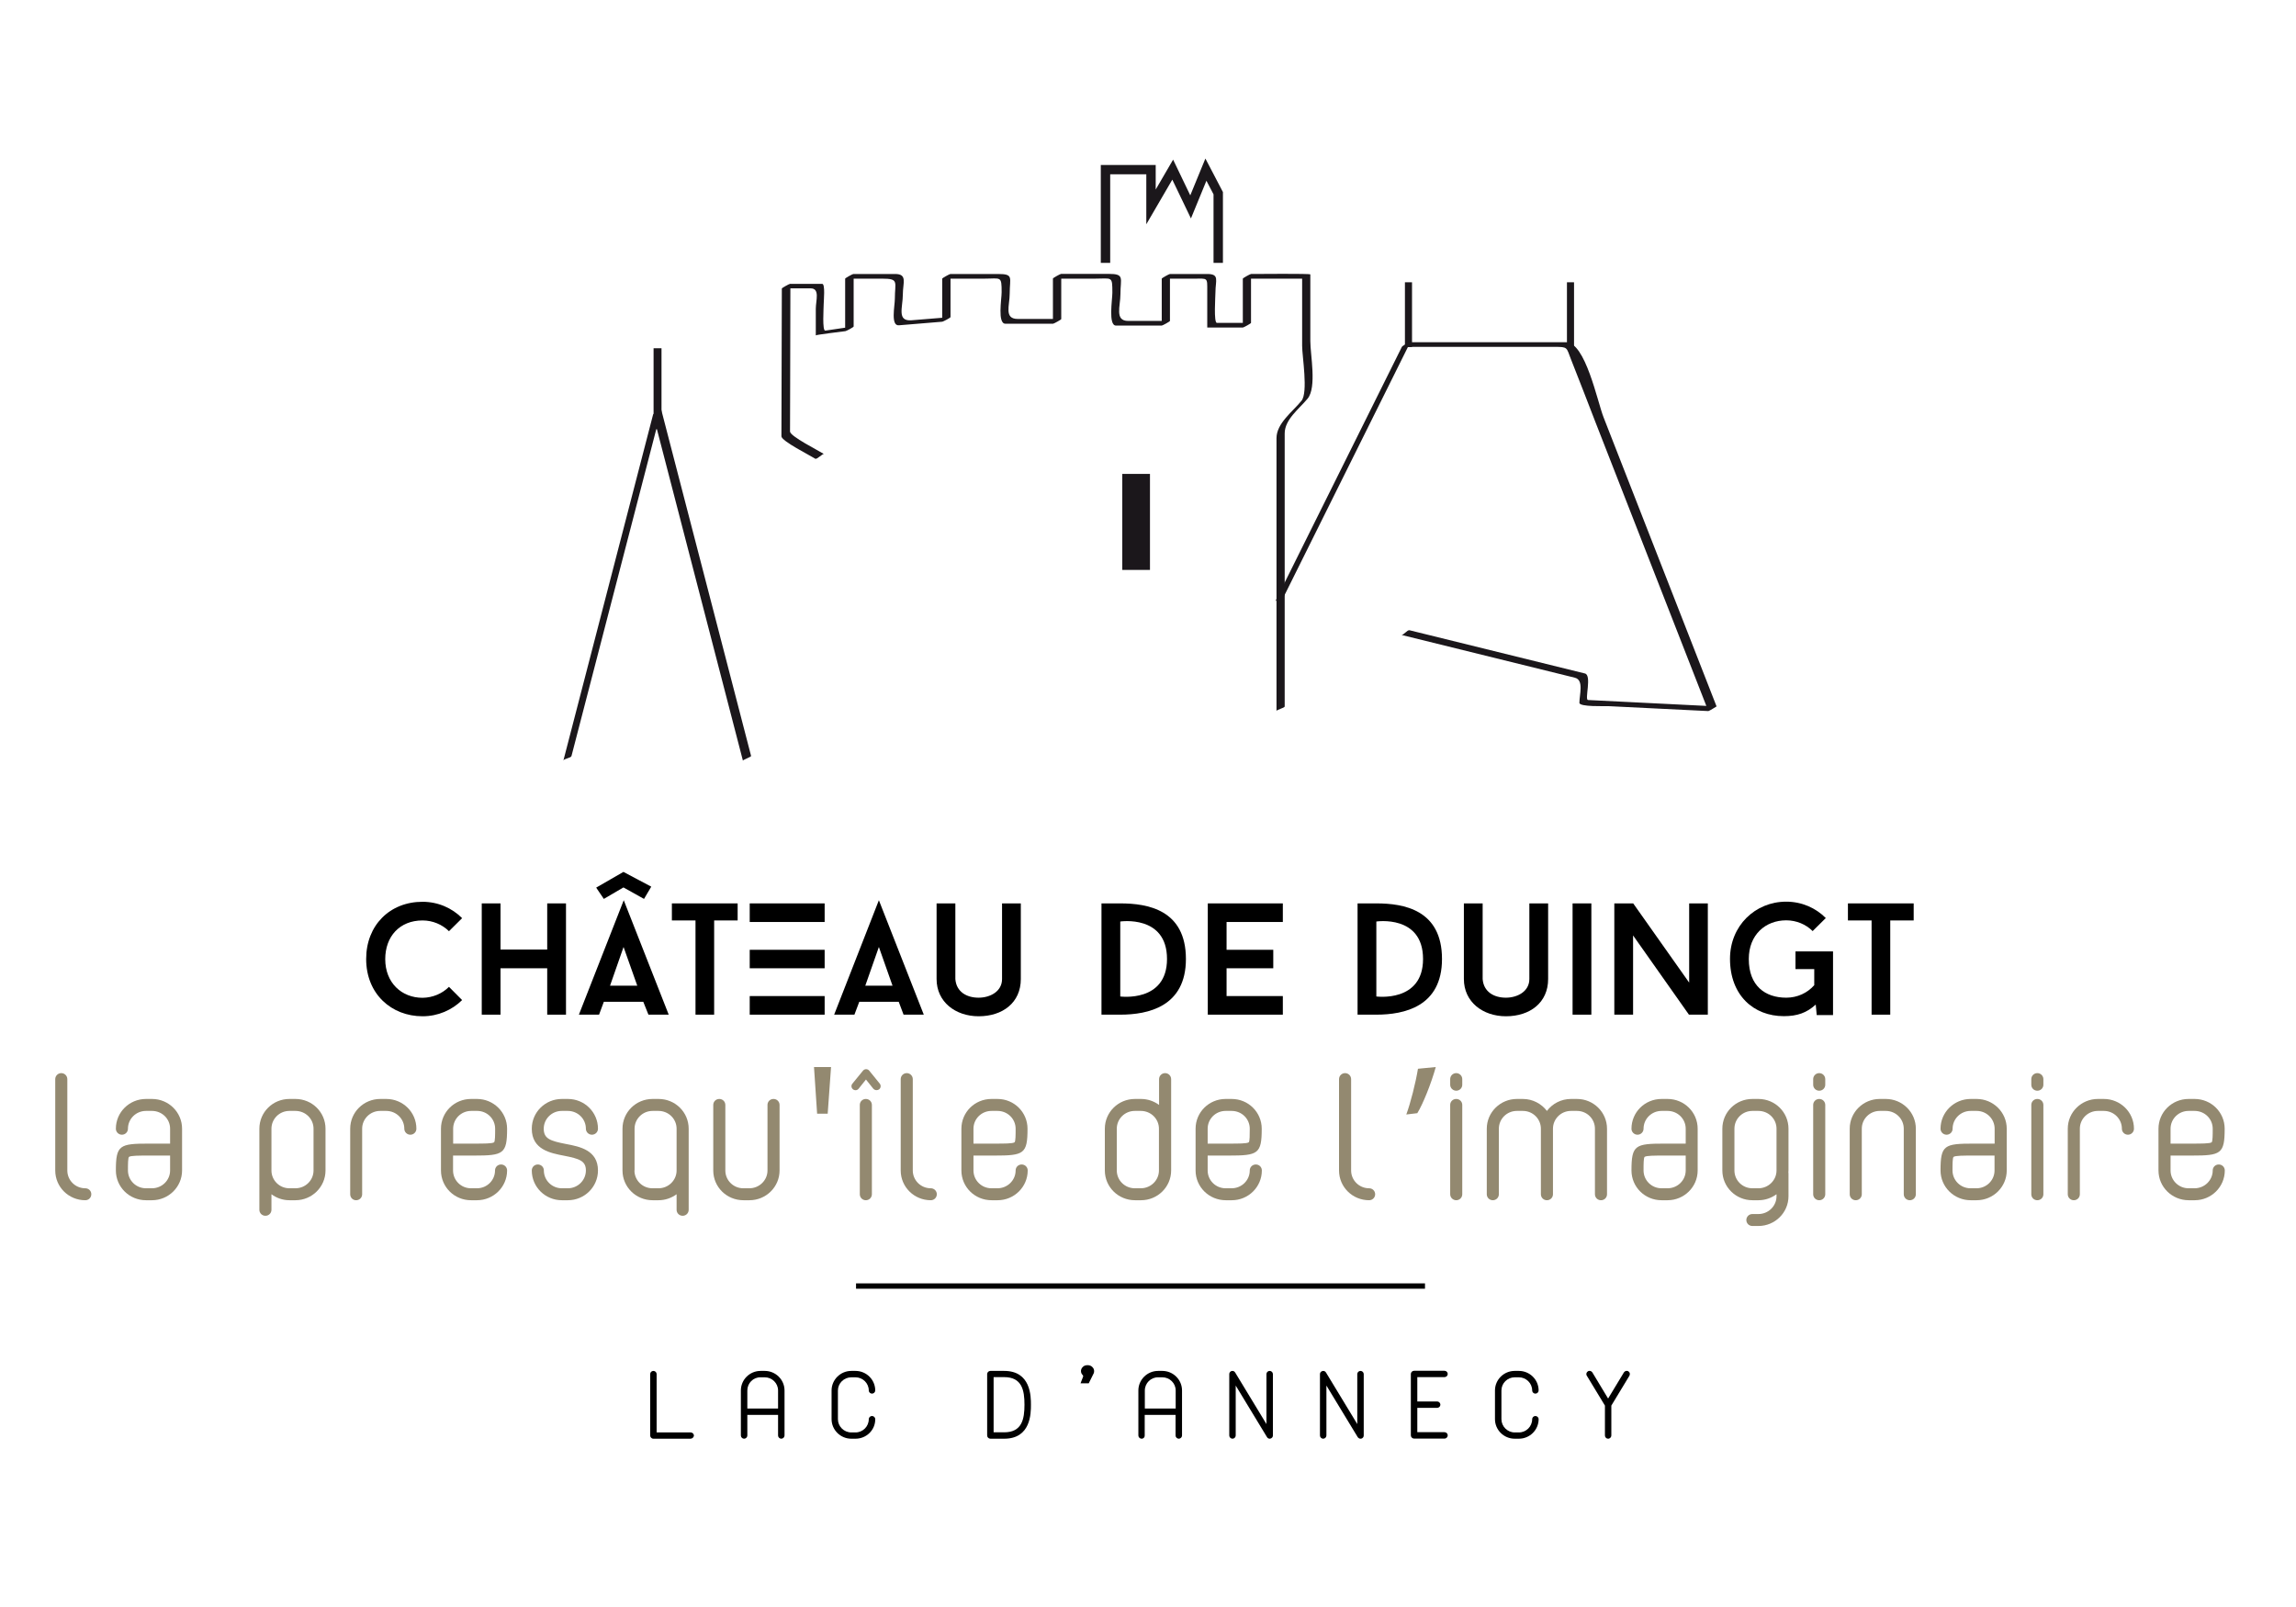 <?xml version="1.0" encoding="UTF-8"?>
<svg xmlns="http://www.w3.org/2000/svg" xmlns:xlink="http://www.w3.org/1999/xlink" width="150pt" height="105pt" viewBox="0 0 150 105" version="1.1">
<g id="surface1">
<path style=" stroke:none;fill-rule:nonzero;fill:rgb(0%,0%,0%);fill-opacity:1;" d="M 29.332 64.48 L 30.191 65.344 C 29.535 65.992 28.621 66.402 27.605 66.402 C 25.582 66.402 23.922 64.953 23.922 62.66 C 23.922 60.469 25.457 58.922 27.605 58.922 C 28.621 58.922 29.535 59.332 30.191 59.992 L 29.332 60.844 C 28.895 60.41 28.273 60.141 27.605 60.141 C 26.098 60.141 25.168 61.199 25.168 62.668 C 25.168 64.223 26.246 65.195 27.605 65.195 C 28.273 65.188 28.895 64.918 29.332 64.48 Z M 29.332 64.48 "/>
<path style=" stroke:none;fill-rule:nonzero;fill:rgb(0%,0%,0%);fill-opacity:1;" d="M 36.977 59.027 L 36.977 66.297 L 35.75 66.297 L 35.75 63.266 L 32.699 63.266 L 32.699 66.297 L 31.473 66.297 L 31.473 59.027 L 32.699 59.027 L 32.699 62.043 L 35.75 62.043 L 35.75 59.027 Z M 36.977 59.027 "/>
<path style=" stroke:none;fill-rule:nonzero;fill:rgb(0%,0%,0%);fill-opacity:1;" d="M 42.027 65.457 L 39.449 65.457 L 39.137 66.297 L 37.82 66.297 L 40.75 58.82 L 43.688 66.297 L 42.363 66.297 Z M 38.949 57.996 L 40.73 56.969 L 42.547 57.934 L 42.074 58.734 L 40.73 57.984 L 39.449 58.734 Z M 39.855 64.402 L 41.633 64.402 L 40.738 61.875 Z M 39.855 64.402 "/>
<path style=" stroke:none;fill-rule:nonzero;fill:rgb(0%,0%,0%);fill-opacity:1;" d="M 48.191 60.141 L 46.656 60.141 L 46.656 66.297 L 45.438 66.297 L 45.438 60.141 L 43.895 60.141 L 43.895 59.027 L 48.191 59.027 Z M 48.191 60.141 "/>
<path style=" stroke:none;fill-rule:nonzero;fill:rgb(0%,0%,0%);fill-opacity:1;" d="M 53.875 60.242 L 48.98 60.242 L 48.98 59.027 L 53.875 59.027 Z M 53.875 63.266 L 48.98 63.266 L 48.98 62.059 L 53.875 62.059 Z M 48.98 66.297 L 48.98 65.082 L 53.875 65.082 L 53.875 66.297 Z M 48.98 66.297 "/>
<path style=" stroke:none;fill-rule:nonzero;fill:rgb(0%,0%,0%);fill-opacity:1;" d="M 58.715 65.457 L 56.137 65.457 L 55.82 66.297 L 54.496 66.297 L 57.418 58.82 L 60.352 66.297 L 59.031 66.297 Z M 56.531 64.402 L 58.309 64.402 L 57.418 61.875 Z M 56.531 64.402 "/>
<path style=" stroke:none;fill-rule:nonzero;fill:rgb(0%,0%,0%);fill-opacity:1;" d="M 61.188 63.969 L 61.188 59.027 L 62.414 59.027 L 62.414 63.969 C 62.477 64.812 63.16 65.188 63.93 65.188 C 64.695 65.188 65.465 64.777 65.465 63.969 L 65.465 59.027 L 66.691 59.027 L 66.691 63.969 C 66.691 65.516 65.5 66.402 63.938 66.402 C 62.422 66.402 61.188 65.465 61.188 63.969 Z M 61.188 63.969 "/>
<path style=" stroke:none;fill-rule:nonzero;fill:rgb(0%,0%,0%);fill-opacity:1;" d="M 73.188 59.027 C 74.969 59.027 77.477 59.438 77.477 62.66 C 77.477 65.77 75.012 66.297 73.188 66.297 L 71.961 66.297 L 71.961 59.027 Z M 76.242 62.66 C 76.242 59.75 73.188 60.211 73.188 60.211 L 73.188 65.109 C 73.188 65.109 76.242 65.523 76.242 62.66 Z M 76.242 62.66 "/>
<path style=" stroke:none;fill-rule:nonzero;fill:rgb(0%,0%,0%);fill-opacity:1;" d="M 80.133 60.242 L 80.133 62.059 L 83.184 62.059 L 83.184 63.266 L 80.133 63.266 L 80.133 65.082 L 83.809 65.082 L 83.809 66.297 L 78.906 66.297 L 78.906 59.027 L 83.809 59.027 L 83.809 60.242 Z M 80.133 60.242 "/>
<path style=" stroke:none;fill-rule:nonzero;fill:rgb(0%,0%,0%);fill-opacity:1;" d="M 89.918 59.027 C 91.699 59.027 94.207 59.438 94.207 62.66 C 94.207 65.77 91.742 66.297 89.918 66.297 L 88.691 66.297 L 88.691 59.027 Z M 92.969 62.66 C 92.969 59.75 89.918 60.211 89.918 60.211 L 89.918 65.109 C 89.918 65.109 92.969 65.523 92.969 62.66 Z M 92.969 62.66 "/>
<path style=" stroke:none;fill-rule:nonzero;fill:rgb(0%,0%,0%);fill-opacity:1;" d="M 95.637 63.969 L 95.637 59.027 L 96.863 59.027 L 96.863 63.969 C 96.926 64.812 97.609 65.188 98.379 65.188 C 99.141 65.188 99.914 64.777 99.914 63.969 L 99.914 59.027 L 101.141 59.027 L 101.141 63.969 C 101.141 65.516 99.949 66.402 98.387 66.402 C 96.871 66.402 95.637 65.465 95.637 63.969 Z M 95.637 63.969 "/>
<path style=" stroke:none;fill-rule:nonzero;fill:rgb(0%,0%,0%);fill-opacity:1;" d="M 102.738 66.297 L 102.738 59.027 L 103.965 59.027 L 103.965 66.297 Z M 102.738 66.297 "/>
<path style=" stroke:none;fill-rule:nonzero;fill:rgb(0%,0%,0%);fill-opacity:1;" d="M 111.574 66.297 L 110.34 66.297 L 106.691 61.121 L 106.691 66.297 L 105.465 66.297 L 105.465 59.027 L 106.699 59.027 L 110.355 64.203 L 110.355 59.027 L 111.574 59.027 Z M 111.574 66.297 "/>
<path style=" stroke:none;fill-rule:nonzero;fill:rgb(0%,0%,0%);fill-opacity:1;" d="M 119.754 62.164 L 119.754 66.324 L 118.688 66.324 L 118.625 65.637 C 118.027 66.184 117.406 66.395 116.539 66.395 C 114.566 66.395 113.023 65.031 113.023 62.648 C 113.023 60.488 114.668 58.914 116.695 58.914 C 117.711 58.914 118.625 59.324 119.281 59.984 L 118.422 60.836 C 117.984 60.398 117.363 60.133 116.695 60.133 C 115.344 60.133 114.25 61.07 114.25 62.66 C 114.25 64.43 115.336 65.188 116.695 65.188 C 117.434 65.188 118.082 64.875 118.527 64.371 L 118.527 63.32 L 117.301 63.32 L 117.301 62.164 Z M 119.754 62.164 "/>
<path style=" stroke:none;fill-rule:nonzero;fill:rgb(0%,0%,0%);fill-opacity:1;" d="M 125.035 60.141 L 123.492 60.141 L 123.492 66.297 L 122.273 66.297 L 122.273 60.141 L 120.727 60.141 L 120.727 59.027 L 125.023 59.027 L 125.023 60.141 Z M 125.035 60.141 "/>
<path style=" stroke:none;fill-rule:nonzero;fill:rgb(0%,0%,0%);fill-opacity:1;" d="M 45.113 94.004 L 42.688 94.004 C 42.57 94.004 42.477 93.906 42.477 93.797 L 42.477 89.781 C 42.477 89.668 42.57 89.574 42.688 89.574 C 42.801 89.574 42.898 89.668 42.898 89.781 L 42.898 93.594 L 45.125 93.594 C 45.238 93.594 45.336 93.691 45.336 93.805 C 45.324 93.906 45.23 94.004 45.113 94.004 Z M 45.113 94.004 "/>
<path style=" stroke:none;fill-rule:nonzero;fill:rgb(0%,0%,0%);fill-opacity:1;" d="M 48.613 94.004 C 48.5 94.004 48.402 93.906 48.402 93.797 L 48.402 90.852 C 48.402 90.148 48.98 89.574 49.691 89.574 L 49.965 89.574 C 50.672 89.574 51.254 90.148 51.254 90.852 L 51.254 93.797 C 51.254 93.906 51.156 94.004 51.043 94.004 C 50.93 94.004 50.832 93.906 50.832 93.797 L 50.832 92.449 L 48.824 92.449 L 48.824 93.797 C 48.824 93.906 48.727 94.004 48.613 94.004 Z M 48.824 90.852 L 48.824 92.031 L 50.832 92.031 L 50.832 90.852 C 50.832 90.375 50.438 89.992 49.965 89.992 L 49.691 89.992 C 49.211 89.98 48.824 90.375 48.824 90.852 Z M 48.824 90.852 "/>
<path style=" stroke:none;fill-rule:nonzero;fill:rgb(0%,0%,0%);fill-opacity:1;" d="M 55.891 94.004 L 55.617 94.004 C 54.91 94.004 54.328 93.43 54.328 92.727 L 54.328 90.852 C 54.328 90.148 54.91 89.574 55.617 89.574 L 55.891 89.574 C 56.602 89.574 57.18 90.148 57.18 90.852 C 57.18 90.965 57.082 91.059 56.969 91.059 C 56.855 91.059 56.758 90.965 56.758 90.852 C 56.758 90.375 56.363 89.992 55.891 89.992 L 55.617 89.992 C 55.137 89.992 54.742 90.383 54.742 90.852 L 54.742 92.727 C 54.742 93.203 55.137 93.594 55.617 93.594 L 55.891 93.594 C 56.371 93.594 56.758 93.203 56.758 92.727 C 56.758 92.613 56.855 92.52 56.969 92.52 C 57.082 92.52 57.18 92.613 57.18 92.727 C 57.188 93.43 56.609 94.004 55.891 94.004 Z M 55.891 94.004 "/>
<path style=" stroke:none;fill-rule:nonzero;fill:rgb(0%,0%,0%);fill-opacity:1;" d="M 65.605 94.004 L 64.703 94.004 C 64.59 94.004 64.492 93.906 64.492 93.797 L 64.492 89.781 C 64.492 89.668 64.59 89.574 64.703 89.574 L 65.605 89.574 C 67.352 89.574 67.352 91.242 67.352 91.789 C 67.352 92.336 67.352 94.004 65.605 94.004 Z M 66.93 91.781 C 66.93 90.844 66.77 89.98 65.605 89.98 L 64.914 89.98 L 64.914 93.586 L 65.605 93.586 C 66.77 93.586 66.93 92.719 66.93 91.781 Z M 66.93 91.781 "/>
<path style=" stroke:none;fill-rule:nonzero;fill:rgb(0%,0%,0%);fill-opacity:1;" d="M 70.77 89.922 L 70.734 89.844 C 70.656 89.773 70.621 89.68 70.621 89.582 C 70.621 89.488 70.656 89.402 70.742 89.312 C 70.82 89.234 70.926 89.199 71.051 89.199 C 71.172 89.199 71.277 89.234 71.355 89.312 C 71.438 89.391 71.48 89.48 71.48 89.582 C 71.48 89.637 71.473 89.688 71.453 89.73 L 71.129 90.383 L 70.594 90.383 Z M 70.77 89.922 "/>
<path style=" stroke:none;fill-rule:nonzero;fill:rgb(0%,0%,0%);fill-opacity:1;" d="M 74.582 94.004 C 74.469 94.004 74.371 93.906 74.371 93.797 L 74.371 90.852 C 74.371 90.148 74.953 89.574 75.66 89.574 L 75.934 89.574 C 76.645 89.574 77.223 90.148 77.223 90.852 L 77.223 93.797 C 77.223 93.906 77.125 94.004 77.012 94.004 C 76.898 94.004 76.801 93.906 76.801 93.797 L 76.801 92.449 L 74.785 92.449 L 74.785 93.797 C 74.793 93.906 74.707 94.004 74.582 94.004 Z M 74.793 90.852 L 74.793 92.031 L 76.809 92.031 L 76.809 90.852 C 76.809 90.375 76.414 89.992 75.941 89.992 L 75.672 89.992 C 75.188 89.98 74.793 90.375 74.793 90.852 Z M 74.793 90.852 "/>
<path style=" stroke:none;fill-rule:nonzero;fill:rgb(0%,0%,0%);fill-opacity:1;" d="M 82.773 93.898 L 80.73 90.531 L 80.73 93.797 C 80.73 93.906 80.633 94.004 80.52 94.004 C 80.406 94.004 80.309 93.906 80.309 93.797 L 80.309 89.781 C 80.309 89.688 80.371 89.609 80.457 89.582 C 80.555 89.559 80.641 89.59 80.695 89.68 L 82.738 93.047 L 82.738 89.781 C 82.738 89.668 82.832 89.574 82.949 89.574 C 83.062 89.574 83.16 89.668 83.16 89.781 L 83.16 93.797 C 83.16 93.891 83.098 93.969 83 93.996 C 82.984 94.004 82.965 94.004 82.949 94.004 C 82.879 94.004 82.809 93.961 82.773 93.898 Z M 82.773 93.898 "/>
<path style=" stroke:none;fill-rule:nonzero;fill:rgb(0%,0%,0%);fill-opacity:1;" d="M 88.699 93.898 L 86.656 90.531 L 86.656 93.797 C 86.656 93.906 86.559 94.004 86.445 94.004 C 86.332 94.004 86.234 93.906 86.234 93.797 L 86.234 89.781 C 86.234 89.688 86.297 89.609 86.395 89.582 C 86.48 89.559 86.578 89.59 86.629 89.68 L 88.672 93.047 L 88.672 89.781 C 88.672 89.668 88.77 89.574 88.883 89.574 C 88.996 89.574 89.094 89.668 89.094 89.781 L 89.094 93.797 C 89.094 93.891 89.031 93.969 88.945 93.996 C 88.926 94.004 88.91 94.004 88.883 94.004 C 88.812 94.004 88.742 93.961 88.699 93.898 Z M 88.699 93.898 "/>
<path style=" stroke:none;fill-rule:nonzero;fill:rgb(0%,0%,0%);fill-opacity:1;" d="M 92.594 89.98 L 92.594 91.57 L 93.891 91.57 C 94.004 91.57 94.102 91.668 94.102 91.781 C 94.102 91.895 94.004 91.988 93.891 91.988 L 92.594 91.988 L 92.594 93.578 L 94.371 93.578 C 94.488 93.578 94.582 93.672 94.582 93.785 C 94.582 93.898 94.488 93.996 94.371 93.996 L 92.383 93.996 C 92.27 93.996 92.172 93.898 92.172 93.785 L 92.172 89.773 C 92.172 89.66 92.27 89.566 92.383 89.566 L 94.371 89.566 C 94.488 89.566 94.582 89.66 94.582 89.773 C 94.582 89.887 94.488 89.98 94.371 89.98 Z M 92.594 89.98 "/>
<path style=" stroke:none;fill-rule:nonzero;fill:rgb(0%,0%,0%);fill-opacity:1;" d="M 99.23 94.004 L 98.957 94.004 C 98.246 94.004 97.668 93.43 97.668 92.727 L 97.668 90.852 C 97.668 90.148 98.246 89.574 98.957 89.574 L 99.23 89.574 C 99.941 89.574 100.52 90.148 100.52 90.852 C 100.52 90.965 100.422 91.059 100.309 91.059 C 100.195 91.059 100.098 90.965 100.098 90.852 C 100.098 90.375 99.703 89.992 99.23 89.992 L 98.957 89.992 C 98.477 89.992 98.09 90.383 98.09 90.852 L 98.09 92.727 C 98.09 93.203 98.484 93.594 98.957 93.594 L 99.23 93.594 C 99.711 93.594 100.098 93.203 100.098 92.727 C 100.098 92.613 100.195 92.52 100.309 92.52 C 100.422 92.52 100.52 92.613 100.52 92.727 C 100.52 93.43 99.941 94.004 99.23 94.004 Z M 99.23 94.004 "/>
<path style=" stroke:none;fill-rule:nonzero;fill:rgb(0%,0%,0%);fill-opacity:1;" d="M 106.453 89.887 L 105.27 91.84 L 105.27 93.797 C 105.27 93.906 105.176 94.004 105.059 94.004 C 104.945 94.004 104.852 93.906 104.852 93.797 L 104.852 91.84 L 103.668 89.887 C 103.605 89.793 103.641 89.66 103.738 89.602 C 103.832 89.539 103.965 89.574 104.027 89.668 L 105.059 91.379 L 106.094 89.668 C 106.156 89.574 106.289 89.539 106.383 89.602 C 106.48 89.66 106.508 89.781 106.453 89.887 Z M 106.453 89.887 "/>
<path style="fill:none;stroke-width:0.402;stroke-linecap:butt;stroke-linejoin:miter;stroke:rgb(0%,0%,0%);stroke-opacity:1;stroke-miterlimit:10;" d="M 125.129 229.332 L 167.512 229.332 " transform="matrix(0.877,0,0,0.869,-53.812,-115.26)"/>
<path style=" stroke:none;fill-rule:nonzero;fill:rgb(57.647%,53.725%,43.922%);fill-opacity:1;" d="M 3.609 76.477 L 3.609 70.512 C 3.609 70.293 3.785 70.117 4.004 70.117 C 4.223 70.117 4.398 70.293 4.398 70.512 L 4.398 76.477 C 4.398 77.121 4.922 77.641 5.57 77.641 C 5.793 77.641 5.965 77.812 5.965 78.031 C 5.965 78.25 5.793 78.422 5.57 78.422 C 4.484 78.422 3.609 77.555 3.609 76.477 Z M 3.609 76.477 "/>
<path style=" stroke:none;fill-rule:nonzero;fill:rgb(57.647%,53.725%,43.922%);fill-opacity:1;" d="M 11.113 74.723 L 11.113 73.75 C 11.113 73.105 10.586 72.586 9.93 72.586 L 9.535 72.586 C 8.887 72.586 8.359 73.105 8.359 73.75 C 8.359 73.965 8.184 74.141 7.965 74.141 C 7.746 74.141 7.57 73.965 7.57 73.75 C 7.57 72.672 8.449 71.805 9.535 71.805 L 9.93 71.805 C 11.016 71.805 11.895 72.672 11.895 73.75 L 11.895 76.477 C 11.895 77.555 11.008 78.422 9.93 78.422 L 9.535 78.422 C 8.449 78.422 7.57 77.555 7.57 76.477 C 7.57 74.816 7.816 74.723 9.727 74.723 Z M 11.113 75.504 L 9.738 75.504 C 9.098 75.504 8.543 75.504 8.43 75.59 C 8.359 75.645 8.359 76.086 8.359 76.477 C 8.359 77.121 8.887 77.641 9.535 77.641 L 9.93 77.641 C 10.578 77.641 11.113 77.121 11.113 76.477 Z M 11.113 75.504 "/>
<path style=" stroke:none;fill-rule:nonzero;fill:rgb(57.647%,53.725%,43.922%);fill-opacity:1;" d="M 16.945 79.047 L 16.945 73.75 C 16.945 72.672 17.82 71.805 18.906 71.805 L 19.301 71.805 C 20.391 71.805 21.266 72.672 21.266 73.75 L 21.266 76.477 C 21.266 77.555 20.379 78.422 19.301 78.422 L 18.906 78.422 C 18.469 78.422 18.059 78.273 17.734 78.031 L 17.734 79.047 C 17.734 79.266 17.559 79.438 17.34 79.438 C 17.121 79.438 16.945 79.266 16.945 79.047 Z M 17.734 76.477 C 17.734 77.121 18.258 77.641 18.906 77.641 L 19.301 77.641 C 19.953 77.641 20.484 77.121 20.484 76.477 L 20.484 73.75 C 20.484 73.105 19.961 72.586 19.301 72.586 L 18.906 72.586 C 18.258 72.586 17.734 73.105 17.734 73.75 Z M 17.734 76.477 "/>
<path style=" stroke:none;fill-rule:nonzero;fill:rgb(57.647%,53.725%,43.922%);fill-opacity:1;" d="M 22.879 78.031 L 22.879 73.75 C 22.879 72.672 23.758 71.805 24.844 71.805 L 25.238 71.805 C 26.324 71.805 27.203 72.672 27.203 73.75 C 27.203 73.965 27.027 74.141 26.809 74.141 C 26.59 74.141 26.414 73.965 26.414 73.75 C 26.414 73.105 25.887 72.586 25.23 72.586 L 24.836 72.586 C 24.188 72.586 23.66 73.105 23.66 73.75 L 23.66 78.031 C 23.66 78.25 23.484 78.422 23.266 78.422 C 23.047 78.422 22.879 78.25 22.879 78.031 Z M 22.879 78.031 "/>
<path style=" stroke:none;fill-rule:nonzero;fill:rgb(57.647%,53.725%,43.922%);fill-opacity:1;" d="M 28.809 76.477 L 28.809 73.75 C 28.809 72.672 29.684 71.805 30.77 71.805 L 31.164 71.805 C 32.242 71.805 33.129 72.672 33.129 73.75 C 33.129 75.398 32.883 75.504 30.973 75.504 L 29.598 75.504 L 29.598 76.477 C 29.598 77.121 30.121 77.641 30.77 77.641 L 31.164 77.641 C 31.812 77.641 32.34 77.121 32.34 76.477 C 32.34 76.258 32.516 76.086 32.734 76.086 C 32.953 76.086 33.129 76.258 33.129 76.477 C 33.129 77.555 32.242 78.422 31.164 78.422 L 30.77 78.422 C 29.684 78.422 28.809 77.555 28.809 76.477 Z M 29.598 74.723 L 30.973 74.723 C 31.613 74.723 32.164 74.723 32.277 74.637 C 32.348 74.582 32.348 74.141 32.348 73.75 C 32.348 73.105 31.824 72.586 31.176 72.586 L 30.781 72.586 C 30.129 72.586 29.605 73.105 29.605 73.75 L 29.605 74.723 Z M 29.598 74.723 "/>
<path style=" stroke:none;fill-rule:nonzero;fill:rgb(57.647%,53.725%,43.922%);fill-opacity:1;" d="M 38.277 76.477 C 38.277 75.852 37.863 75.711 36.84 75.512 C 35.953 75.34 34.742 75.113 34.742 73.75 C 34.742 72.672 35.621 71.805 36.707 71.805 L 37.102 71.805 C 38.188 71.805 39.066 72.672 39.066 73.75 C 39.066 73.965 38.891 74.141 38.672 74.141 C 38.453 74.141 38.277 73.965 38.277 73.75 C 38.277 73.105 37.75 72.586 37.094 72.586 L 36.699 72.586 C 36.051 72.586 35.523 73.105 35.523 73.75 C 35.523 74.402 35.945 74.547 36.988 74.75 C 37.863 74.914 39.066 75.148 39.066 76.477 C 39.066 77.555 38.18 78.422 37.102 78.422 L 36.707 78.422 C 35.621 78.422 34.742 77.555 34.742 76.477 C 34.742 76.258 34.918 76.086 35.137 76.086 C 35.355 76.086 35.531 76.258 35.531 76.477 C 35.531 77.121 36.059 77.641 36.707 77.641 L 37.102 77.641 C 37.742 77.641 38.277 77.121 38.277 76.477 Z M 38.277 76.477 "/>
<path style=" stroke:none;fill-rule:nonzero;fill:rgb(57.647%,53.725%,43.922%);fill-opacity:1;" d="M 40.668 76.477 L 40.668 73.75 C 40.668 72.672 41.547 71.805 42.633 71.805 L 43.027 71.805 C 44.117 71.805 44.992 72.672 44.992 73.75 L 44.992 79.047 C 44.992 79.266 44.816 79.438 44.598 79.438 C 44.379 79.438 44.203 79.266 44.203 79.047 L 44.203 78.031 C 43.871 78.273 43.465 78.422 43.02 78.422 L 42.633 78.422 C 41.547 78.422 40.668 77.555 40.668 76.477 Z M 41.449 76.477 C 41.449 77.121 41.977 77.641 42.625 77.641 L 43.02 77.641 C 43.668 77.641 44.203 77.121 44.203 76.477 L 44.203 73.75 C 44.203 73.105 43.676 72.586 43.02 72.586 L 42.633 72.586 C 41.984 72.586 41.457 73.105 41.457 73.75 L 41.457 76.477 Z M 41.449 76.477 "/>
<path style=" stroke:none;fill-rule:nonzero;fill:rgb(57.647%,53.725%,43.922%);fill-opacity:1;" d="M 46.598 76.477 L 46.598 72.195 C 46.598 71.977 46.773 71.805 46.992 71.805 C 47.211 71.805 47.387 71.977 47.387 72.195 L 47.387 76.477 C 47.387 77.121 47.91 77.641 48.562 77.641 L 48.957 77.641 C 49.605 77.641 50.141 77.121 50.141 76.477 L 50.141 72.195 C 50.141 71.977 50.312 71.805 50.535 71.805 C 50.754 71.805 50.93 71.977 50.93 72.195 L 50.93 76.477 C 50.93 77.555 50.043 78.422 48.965 78.422 L 48.57 78.422 C 47.473 78.422 46.598 77.555 46.598 76.477 Z M 46.598 76.477 "/>
<path style=" stroke:none;fill-rule:nonzero;fill:rgb(57.647%,53.725%,43.922%);fill-opacity:1;" d="M 54.293 69.719 L 54.074 72.77 L 53.383 72.77 L 53.18 69.719 Z M 54.293 69.719 "/>
<path style=" stroke:none;fill-rule:nonzero;fill:rgb(57.647%,53.725%,43.922%);fill-opacity:1;" d="M 57.055 71.137 L 56.574 70.535 L 56.094 71.137 C 56.004 71.25 55.836 71.266 55.723 71.172 C 55.609 71.074 55.594 70.918 55.688 70.805 L 56.383 69.953 C 56.434 69.895 56.504 69.859 56.582 69.859 C 56.66 69.859 56.742 69.895 56.785 69.953 L 57.477 70.805 C 57.566 70.918 57.547 71.082 57.441 71.172 C 57.398 71.203 57.336 71.23 57.277 71.23 C 57.18 71.23 57.109 71.195 57.055 71.137 Z M 56.566 71.805 C 56.785 71.805 56.961 71.977 56.961 72.195 L 56.961 78.031 C 56.961 78.25 56.785 78.422 56.566 78.422 C 56.348 78.422 56.172 78.25 56.172 78.031 L 56.172 72.195 C 56.172 71.977 56.348 71.805 56.566 71.805 Z M 56.566 71.805 "/>
<path style=" stroke:none;fill-rule:nonzero;fill:rgb(57.647%,53.725%,43.922%);fill-opacity:1;" d="M 58.844 76.477 L 58.844 70.512 C 58.844 70.293 59.02 70.117 59.238 70.117 C 59.457 70.117 59.633 70.293 59.633 70.512 L 59.633 76.477 C 59.633 77.121 60.16 77.641 60.809 77.641 C 61.027 77.641 61.203 77.812 61.203 78.031 C 61.203 78.25 61.027 78.422 60.809 78.422 C 59.723 78.422 58.844 77.555 58.844 76.477 Z M 58.844 76.477 "/>
<path style=" stroke:none;fill-rule:nonzero;fill:rgb(57.647%,53.725%,43.922%);fill-opacity:1;" d="M 62.809 76.477 L 62.809 73.75 C 62.809 72.672 63.684 71.805 64.773 71.805 L 65.168 71.805 C 66.254 71.805 67.129 72.672 67.129 73.75 C 67.129 75.398 66.887 75.504 64.973 75.504 L 63.598 75.504 L 63.598 76.477 C 63.598 77.121 64.125 77.641 64.773 77.641 L 65.168 77.641 C 65.816 77.641 66.352 77.121 66.352 76.477 C 66.352 76.258 66.527 76.086 66.746 76.086 C 66.965 76.086 67.141 76.258 67.141 76.477 C 67.141 77.555 66.254 78.422 65.176 78.422 L 64.781 78.422 C 63.684 78.422 62.809 77.555 62.809 76.477 Z M 63.598 74.723 L 64.973 74.723 C 65.613 74.723 66.168 74.723 66.281 74.637 C 66.352 74.582 66.352 74.141 66.352 73.75 C 66.352 73.105 65.824 72.586 65.168 72.586 L 64.773 72.586 C 64.125 72.586 63.598 73.105 63.598 73.75 Z M 63.598 74.723 "/>
<path style=" stroke:none;fill-rule:nonzero;fill:rgb(57.647%,53.725%,43.922%);fill-opacity:1;" d="M 72.18 76.477 L 72.18 73.75 C 72.18 72.672 73.059 71.805 74.145 71.805 L 74.539 71.805 C 74.988 71.805 75.391 71.953 75.723 72.195 L 75.723 70.512 C 75.723 70.293 75.898 70.117 76.117 70.117 C 76.336 70.117 76.512 70.293 76.512 70.512 L 76.512 76.477 C 76.512 77.555 75.625 78.422 74.547 78.422 L 74.152 78.422 C 73.059 78.422 72.18 77.555 72.18 76.477 Z M 72.961 76.477 C 72.961 77.121 73.488 77.641 74.137 77.641 L 74.531 77.641 C 75.18 77.641 75.715 77.121 75.715 76.477 L 75.715 73.75 C 75.715 73.105 75.188 72.586 74.531 72.586 L 74.137 72.586 C 73.488 72.586 72.961 73.105 72.961 73.75 Z M 72.961 76.477 "/>
<path style=" stroke:none;fill-rule:nonzero;fill:rgb(57.647%,53.725%,43.922%);fill-opacity:1;" d="M 78.109 76.477 L 78.109 73.75 C 78.109 72.672 78.984 71.805 80.07 71.805 L 80.465 71.805 C 81.555 71.805 82.43 72.672 82.43 73.75 C 82.43 75.398 82.184 75.504 80.273 75.504 L 78.898 75.504 L 78.898 76.477 C 78.898 77.121 79.422 77.641 80.07 77.641 L 80.465 77.641 C 81.117 77.641 81.648 77.121 81.648 76.477 C 81.648 76.258 81.824 76.086 82.043 76.086 C 82.266 76.086 82.438 76.258 82.438 76.477 C 82.438 77.555 81.555 78.422 80.477 78.422 L 80.082 78.422 C 78.992 78.422 78.109 77.555 78.109 76.477 Z M 78.898 74.723 L 80.273 74.723 C 80.914 74.723 81.465 74.723 81.582 74.637 C 81.648 74.582 81.648 74.141 81.648 73.75 C 81.648 73.105 81.125 72.586 80.465 72.586 L 80.07 72.586 C 79.422 72.586 78.898 73.105 78.898 73.75 Z M 78.898 74.723 "/>
<path style=" stroke:none;fill-rule:nonzero;fill:rgb(57.647%,53.725%,43.922%);fill-opacity:1;" d="M 87.48 76.477 L 87.48 70.512 C 87.48 70.293 87.656 70.117 87.875 70.117 C 88.094 70.117 88.27 70.293 88.27 70.512 L 88.27 76.477 C 88.27 77.121 88.797 77.641 89.445 77.641 C 89.664 77.641 89.84 77.812 89.84 78.031 C 89.84 78.25 89.664 78.422 89.445 78.422 C 88.359 78.422 87.48 77.555 87.48 76.477 Z M 87.48 76.477 "/>
<path style=" stroke:none;fill-rule:nonzero;fill:rgb(57.647%,53.725%,43.922%);fill-opacity:1;" d="M 93.801 69.719 C 93.504 70.789 92.961 72.145 92.594 72.734 L 91.875 72.82 C 92.152 72.074 92.488 70.746 92.637 69.832 Z M 93.801 69.719 "/>
<path style=" stroke:none;fill-rule:nonzero;fill:rgb(57.647%,53.725%,43.922%);fill-opacity:1;" d="M 94.742 70.875 L 94.742 70.512 C 94.742 70.293 94.914 70.117 95.137 70.117 C 95.355 70.117 95.531 70.293 95.531 70.512 L 95.531 70.875 C 95.531 71.094 95.355 71.266 95.137 71.266 C 94.926 71.266 94.742 71.094 94.742 70.875 Z M 94.742 78.031 L 94.742 72.195 C 94.742 71.977 94.914 71.805 95.137 71.805 C 95.355 71.805 95.531 71.977 95.531 72.195 L 95.531 78.031 C 95.531 78.25 95.355 78.422 95.137 78.422 C 94.926 78.422 94.742 78.25 94.742 78.031 Z M 94.742 78.031 "/>
<path style=" stroke:none;fill-rule:nonzero;fill:rgb(57.647%,53.725%,43.922%);fill-opacity:1;" d="M 97.133 78.031 L 97.133 73.75 C 97.133 72.672 98.02 71.805 99.098 71.805 L 99.492 71.805 C 100.133 71.805 100.703 72.117 101.062 72.586 C 101.422 72.109 101.992 71.805 102.633 71.805 L 103.027 71.805 C 104.105 71.805 104.988 72.672 104.988 73.75 L 104.988 78.031 C 104.988 78.25 104.816 78.422 104.594 78.422 C 104.375 78.422 104.199 78.25 104.199 78.031 L 104.199 73.75 C 104.199 73.105 103.676 72.586 103.027 72.586 L 102.633 72.586 C 101.984 72.586 101.457 73.105 101.457 73.75 L 101.457 78.031 C 101.457 78.25 101.281 78.422 101.062 78.422 C 100.844 78.422 100.668 78.25 100.668 78.031 L 100.668 73.75 C 100.668 73.105 100.141 72.586 99.492 72.586 L 99.098 72.586 C 98.449 72.586 97.922 73.105 97.922 73.75 L 97.922 78.031 C 97.922 78.25 97.746 78.422 97.527 78.422 C 97.309 78.422 97.133 78.25 97.133 78.031 Z M 97.133 78.031 "/>
<path style=" stroke:none;fill-rule:nonzero;fill:rgb(57.647%,53.725%,43.922%);fill-opacity:1;" d="M 110.129 74.723 L 110.129 73.75 C 110.129 73.105 109.602 72.586 108.945 72.586 L 108.551 72.586 C 107.902 72.586 107.375 73.105 107.375 73.75 C 107.375 73.965 107.199 74.141 106.98 74.141 C 106.762 74.141 106.586 73.965 106.586 73.75 C 106.586 72.672 107.461 71.805 108.551 71.805 L 108.945 71.805 C 110.031 71.805 110.91 72.672 110.91 73.75 L 110.91 76.477 C 110.91 77.555 110.023 78.422 108.945 78.422 L 108.551 78.422 C 107.461 78.422 106.586 77.555 106.586 76.477 C 106.586 74.816 106.832 74.723 108.742 74.723 Z M 110.129 75.504 L 108.75 75.504 C 108.113 75.504 107.559 75.504 107.445 75.59 C 107.375 75.645 107.375 76.086 107.375 76.477 C 107.375 77.121 107.902 77.641 108.551 77.641 L 108.945 77.641 C 109.594 77.641 110.129 77.121 110.129 76.477 Z M 110.129 75.504 "/>
<path style=" stroke:none;fill-rule:nonzero;fill:rgb(57.647%,53.725%,43.922%);fill-opacity:1;" d="M 112.523 76.477 L 112.523 73.75 C 112.523 72.672 113.398 71.805 114.484 71.805 L 114.879 71.805 C 115.969 71.805 116.844 72.672 116.844 73.75 L 116.844 76.477 C 116.844 76.52 116.836 76.562 116.836 76.605 C 116.836 76.625 116.844 76.652 116.844 76.676 L 116.844 78.16 C 116.844 79.238 115.957 80.105 114.879 80.105 L 114.484 80.105 C 114.266 80.105 114.09 79.934 114.09 79.715 C 114.09 79.5 114.266 79.324 114.484 79.324 L 114.879 79.324 C 115.527 79.324 116.062 78.805 116.062 78.16 L 116.062 78.031 C 115.73 78.273 115.328 78.422 114.879 78.422 L 114.484 78.422 C 113.406 78.422 112.523 77.555 112.523 76.477 Z M 113.312 76.477 C 113.312 77.121 113.836 77.641 114.484 77.641 L 114.879 77.641 C 115.527 77.641 116.062 77.121 116.062 76.477 L 116.062 73.75 C 116.062 73.105 115.539 72.586 114.879 72.586 L 114.484 72.586 C 113.836 72.586 113.312 73.105 113.312 73.75 Z M 113.312 76.477 "/>
<path style=" stroke:none;fill-rule:nonzero;fill:rgb(57.647%,53.725%,43.922%);fill-opacity:1;" d="M 118.457 70.875 L 118.457 70.512 C 118.457 70.293 118.633 70.117 118.852 70.117 C 119.07 70.117 119.246 70.293 119.246 70.512 L 119.246 70.875 C 119.246 71.094 119.07 71.266 118.852 71.266 C 118.633 71.266 118.457 71.094 118.457 70.875 Z M 118.457 78.031 L 118.457 72.195 C 118.457 71.977 118.633 71.805 118.852 71.805 C 119.07 71.805 119.246 71.977 119.246 72.195 L 119.246 78.031 C 119.246 78.25 119.07 78.422 118.852 78.422 C 118.633 78.422 118.457 78.25 118.457 78.031 Z M 118.457 78.031 "/>
<path style=" stroke:none;fill-rule:nonzero;fill:rgb(57.647%,53.725%,43.922%);fill-opacity:1;" d="M 120.844 78.031 L 120.844 73.75 C 120.844 72.672 121.727 71.805 122.805 71.805 L 123.199 71.805 C 124.281 71.805 125.164 72.672 125.164 73.75 L 125.164 78.031 C 125.164 78.25 124.988 78.422 124.77 78.422 C 124.551 78.422 124.375 78.25 124.375 78.031 L 124.375 73.75 C 124.375 73.105 123.852 72.586 123.199 72.586 L 122.805 72.586 C 122.156 72.586 121.633 73.105 121.633 73.75 L 121.633 78.031 C 121.633 78.25 121.457 78.422 121.238 78.422 C 121.02 78.422 120.844 78.25 120.844 78.031 Z M 120.844 78.031 "/>
<path style=" stroke:none;fill-rule:nonzero;fill:rgb(57.647%,53.725%,43.922%);fill-opacity:1;" d="M 130.312 74.723 L 130.312 73.75 C 130.312 73.105 129.785 72.586 129.137 72.586 L 128.742 72.586 C 128.094 72.586 127.566 73.105 127.566 73.75 C 127.566 73.965 127.391 74.141 127.172 74.141 C 126.953 74.141 126.777 73.965 126.777 73.75 C 126.777 72.672 127.664 71.805 128.742 71.805 L 129.137 71.805 C 130.215 71.805 131.102 72.672 131.102 73.75 L 131.102 76.477 C 131.102 77.555 130.215 78.422 129.137 78.422 L 128.742 78.422 C 127.664 78.422 126.777 77.555 126.777 76.477 C 126.777 74.816 127.023 74.723 128.934 74.723 Z M 130.312 75.504 L 128.934 75.504 C 128.297 75.504 127.742 75.504 127.629 75.59 C 127.559 75.645 127.559 76.086 127.559 76.477 C 127.559 77.121 128.086 77.641 128.734 77.641 L 129.129 77.641 C 129.777 77.641 130.305 77.121 130.305 76.477 L 130.305 75.504 Z M 130.312 75.504 "/>
<path style=" stroke:none;fill-rule:nonzero;fill:rgb(57.647%,53.725%,43.922%);fill-opacity:1;" d="M 132.707 70.875 L 132.707 70.512 C 132.707 70.293 132.879 70.117 133.102 70.117 C 133.32 70.117 133.496 70.293 133.496 70.512 L 133.496 70.875 C 133.496 71.094 133.32 71.266 133.102 71.266 C 132.879 71.266 132.707 71.094 132.707 70.875 Z M 132.707 78.031 L 132.707 72.195 C 132.707 71.977 132.879 71.805 133.102 71.805 C 133.32 71.805 133.496 71.977 133.496 72.195 L 133.496 78.031 C 133.496 78.25 133.32 78.422 133.102 78.422 C 132.879 78.422 132.707 78.25 132.707 78.031 Z M 132.707 78.031 "/>
<path style=" stroke:none;fill-rule:nonzero;fill:rgb(57.647%,53.725%,43.922%);fill-opacity:1;" d="M 135.09 78.031 L 135.09 73.75 C 135.09 72.672 135.977 71.805 137.055 71.805 L 137.449 71.805 C 138.527 71.805 139.414 72.672 139.414 73.75 C 139.414 73.965 139.238 74.141 139.02 74.141 C 138.801 74.141 138.625 73.965 138.625 73.75 C 138.625 73.105 138.098 72.586 137.449 72.586 L 137.055 72.586 C 136.406 72.586 135.879 73.105 135.879 73.75 L 135.879 78.031 C 135.879 78.25 135.703 78.422 135.484 78.422 C 135.266 78.422 135.09 78.25 135.09 78.031 Z M 135.09 78.031 "/>
<path style=" stroke:none;fill-rule:nonzero;fill:rgb(57.647%,53.725%,43.922%);fill-opacity:1;" d="M 141.016 76.477 L 141.016 73.75 C 141.016 72.672 141.895 71.805 142.98 71.805 L 143.375 71.805 C 144.465 71.805 145.34 72.672 145.34 73.75 C 145.34 75.398 145.094 75.504 143.184 75.504 L 141.805 75.504 L 141.805 76.477 C 141.805 77.121 142.332 77.641 142.98 77.641 L 143.375 77.641 C 144.023 77.641 144.559 77.121 144.559 76.477 C 144.559 76.258 144.734 76.086 144.953 76.086 C 145.172 76.086 145.348 76.258 145.348 76.477 C 145.348 77.555 144.465 78.422 143.383 78.422 L 142.988 78.422 C 141.902 78.422 141.016 77.555 141.016 76.477 Z M 141.805 74.723 L 143.184 74.723 C 143.824 74.723 144.375 74.723 144.488 74.637 C 144.559 74.582 144.559 74.141 144.559 73.75 C 144.559 73.105 144.035 72.586 143.375 72.586 L 142.98 72.586 C 142.332 72.586 141.805 73.105 141.805 73.75 Z M 141.805 74.723 "/>
<path style=" stroke:none;fill-rule:nonzero;fill:rgb(10.588%,9.02%,10.588%);fill-opacity:1;" d="M 53.828 29.664 C 53.504 29.453 51.613 28.508 51.613 28.195 C 51.613 27.285 51.613 26.363 51.621 25.449 C 51.629 23.148 51.629 20.84 51.637 18.539 C 51.461 18.641 51.289 18.738 51.102 18.84 C 51.719 18.84 52.34 18.84 52.953 18.84 C 53.586 18.84 53.297 19.633 53.297 20.172 C 53.297 20.75 53.297 21.332 53.297 21.914 C 53.297 21.871 55.047 21.664 55.234 21.637 C 55.293 21.629 55.77 21.379 55.77 21.332 C 55.77 20.188 55.77 19.051 55.77 17.902 C 55.594 18.008 55.418 18.102 55.234 18.207 C 56.031 18.207 56.828 18.207 57.625 18.207 C 58.758 18.207 58.461 18.414 58.461 19.535 C 58.461 19.98 58.172 21.309 58.73 21.254 C 59.68 21.176 60.617 21.098 61.562 21.02 C 61.625 21.012 62.098 20.762 62.098 20.719 C 62.098 19.777 62.098 18.84 62.098 17.902 C 61.922 18.008 61.746 18.102 61.562 18.207 C 62.477 18.207 63.395 18.207 64.309 18.207 C 65.395 18.207 65.438 18.008 65.438 19.094 C 65.438 19.535 65.156 21.152 65.684 21.152 C 66.719 21.152 67.754 21.152 68.797 21.152 C 68.848 21.152 69.332 20.883 69.332 20.848 C 69.332 19.867 69.332 18.883 69.332 17.902 C 69.156 18.008 68.98 18.102 68.797 18.207 C 69.707 18.207 70.629 18.207 71.543 18.207 C 72.656 18.207 72.672 18.016 72.672 19.129 C 72.672 19.57 72.391 21.273 72.91 21.273 C 73.91 21.273 74.898 21.273 75.898 21.273 C 75.953 21.273 76.434 21.004 76.434 20.969 C 76.434 19.945 76.434 18.918 76.434 17.902 C 76.258 18.008 76.082 18.102 75.898 18.207 C 76.59 18.207 77.285 18.207 77.977 18.207 C 78.922 18.207 78.871 18.102 78.871 19.031 C 78.871 19.824 78.871 20.613 78.871 21.402 C 78.871 21.402 80.977 21.402 81.195 21.402 C 81.246 21.402 81.73 21.133 81.73 21.098 C 81.73 20.031 81.73 18.973 81.73 17.902 C 81.555 18.008 81.379 18.102 81.195 18.207 C 82.484 18.207 83.781 18.207 85.07 18.207 C 85.07 18.207 85.07 22.316 85.07 22.594 C 85.07 23.281 85.473 25.641 85.027 26.188 C 84.438 26.91 83.395 27.664 83.395 28.629 C 83.395 34.57 83.395 40.512 83.395 46.461 C 83.395 46.363 83.93 46.262 83.93 46.156 C 83.93 40.215 83.93 34.273 83.93 28.324 C 83.93 27.406 84.867 26.727 85.43 26.043 C 86.035 25.305 85.605 23.184 85.605 22.289 C 85.605 20.84 85.605 19.379 85.605 17.93 C 85.605 17.867 82.125 17.902 81.73 17.902 C 81.676 17.902 81.195 18.172 81.195 18.207 C 81.195 19.277 81.195 20.336 81.195 21.402 C 81.371 21.301 81.547 21.203 81.73 21.098 C 80.984 21.098 80.246 21.098 79.504 21.098 C 79.281 21.098 79.406 19.355 79.406 19.102 C 79.406 18.312 79.695 17.902 78.863 17.902 C 78.055 17.902 77.238 17.902 76.434 17.902 C 76.379 17.902 75.898 18.172 75.898 18.207 C 75.898 19.23 75.898 20.258 75.898 21.273 C 76.074 21.168 76.25 21.074 76.434 20.969 C 75.523 20.969 74.617 20.969 73.707 20.969 C 72.805 20.969 73.199 20.004 73.199 19.223 C 73.199 18.172 73.496 17.895 72.426 17.895 C 71.391 17.895 70.355 17.895 69.324 17.895 C 69.27 17.895 68.789 18.164 68.789 18.199 C 68.789 19.18 68.789 20.16 68.789 21.145 C 68.965 21.039 69.137 20.941 69.324 20.84 C 68.375 20.84 67.438 20.84 66.492 20.84 C 65.578 20.84 65.965 19.969 65.965 19.172 C 65.965 18.129 66.246 17.902 65.191 17.902 C 64.16 17.902 63.125 17.902 62.09 17.902 C 62.035 17.902 61.555 18.172 61.555 18.207 C 61.555 19.145 61.555 20.082 61.555 21.02 C 61.73 20.918 61.906 20.82 62.09 20.719 C 61.246 20.785 60.398 20.855 59.555 20.926 C 58.574 21.004 58.984 20.082 58.984 19.23 C 58.984 18.477 59.301 17.902 58.477 17.902 C 57.566 17.902 56.66 17.902 55.75 17.902 C 55.699 17.902 55.215 18.172 55.215 18.207 C 55.215 19.355 55.215 20.492 55.215 21.637 C 55.391 21.535 55.566 21.438 55.75 21.332 C 55.137 21.422 54.531 21.508 53.918 21.602 C 53.707 21.637 53.812 20.109 53.812 19.875 C 53.812 19.684 53.926 18.547 53.715 18.547 C 53.016 18.547 52.312 18.547 51.613 18.547 C 51.559 18.547 51.078 18.816 51.078 18.852 C 51.066 21.152 51.066 23.461 51.059 25.762 C 51.059 26.676 51.059 27.586 51.051 28.508 C 51.051 28.82 52.945 29.766 53.27 29.977 C 53.375 30.02 53.762 29.621 53.828 29.664 Z M 53.828 29.664 "/>
<path style="fill:none;stroke-width:0.7;stroke-linecap:butt;stroke-linejoin:miter;stroke:rgb(10.588%,9.02%,10.588%);stroke-opacity:1;stroke-miterlimit:10;" d="M 152.11 152.402 L 152.11 147.162 L 151.192 145.39 L 150.052 148.192 L 148.719 145.39 L 147.102 148.192 L 147.102 145.39 L 143.712 145.39 L 143.712 152.402 " transform="matrix(0.877,0,0,0.869,-53.812,-115.26)"/>
<path style=" stroke:none;fill-rule:nonzero;fill:rgb(10.588%,9.02%,10.588%);fill-opacity:1;" d="M 37.336 49.395 C 39.293 41.855 41.25 34.316 43.203 26.781 C 43.027 26.883 42.852 26.98 42.668 27.082 C 44.625 34.621 46.578 42.16 48.535 49.699 C 48.527 49.648 49.078 49.457 49.07 49.395 C 47.113 41.855 45.16 34.316 43.203 26.781 C 43.223 26.84 42.695 27.004 42.668 27.082 C 40.715 34.621 38.758 42.16 36.805 49.699 C 36.84 49.562 37.301 49.535 37.336 49.395 Z M 37.336 49.395 "/>
<path style=" stroke:none;fill-rule:nonzero;fill:rgb(10.588%,9.02%,10.588%);fill-opacity:1;" d="M 73.32 30.965 L 75.129 30.965 L 75.129 37.238 L 73.32 37.238 Z M 73.32 30.965 "/>
<path style="fill:none;stroke-width:0.591;stroke-linecap:butt;stroke-linejoin:miter;stroke:rgb(10.588%,9.02%,10.588%);stroke-opacity:1;stroke-miterlimit:10;" d="M 110.342 158.82 L 110.342 164.9 " transform="matrix(0.877,0,0,0.869,-53.812,-115.26)"/>
<path style="fill:none;stroke-width:0.528;stroke-linecap:butt;stroke-linejoin:miter;stroke:rgb(10.588%,9.02%,10.588%);stroke-opacity:1;stroke-miterlimit:10;" d="M 166.282 153.859 L 166.282 158.73 " transform="matrix(0.877,0,0,0.869,-53.812,-115.26)"/>
<path style="fill:none;stroke-width:0.528;stroke-linecap:butt;stroke-linejoin:miter;stroke:rgb(10.588%,9.02%,10.588%);stroke-opacity:1;stroke-miterlimit:10;" d="M 178.351 153.859 L 178.351 158.73 " transform="matrix(0.877,0,0,0.869,-53.812,-115.26)"/>
<path style=" stroke:none;fill-rule:nonzero;fill:rgb(10.588%,9.02%,10.588%);fill-opacity:1;" d="M 83.867 38.992 C 86.621 33.449 89.375 27.91 92.137 22.359 C 91.961 22.465 91.785 22.559 91.602 22.664 C 94.926 22.664 98.246 22.664 101.562 22.664 C 102.449 22.664 102.324 22.688 102.641 23.496 C 103.176 24.852 103.703 26.207 104.227 27.57 C 106.691 33.867 109.145 40.164 111.609 46.461 C 111.785 46.355 111.961 46.262 112.145 46.156 C 110.109 46.051 108.066 45.957 106.035 45.852 C 105.27 45.816 104.508 45.773 103.746 45.738 C 103.508 45.73 104.016 44.117 103.543 44.004 C 99.723 43.062 95.906 42.117 92.086 41.18 C 91.934 41.145 91.691 41.52 91.551 41.484 C 95.328 42.414 99.105 43.344 102.887 44.281 C 103.492 44.43 103.184 45.383 103.184 45.922 C 103.184 46.199 104.852 46.129 105.113 46.141 C 107.277 46.242 109.445 46.355 111.609 46.461 C 111.664 46.461 112.145 46.156 112.145 46.156 C 109.68 39.859 107.227 33.562 104.762 27.266 C 104.359 26.242 103.578 22.359 102.309 22.359 C 98.914 22.359 95.52 22.359 92.117 22.359 C 92.039 22.359 91.621 22.594 91.586 22.664 C 88.832 28.203 86.078 33.746 83.316 39.297 C 83.414 39.148 83.789 39.148 83.867 38.992 Z M 83.867 38.992 "/>
</g>
</svg>
